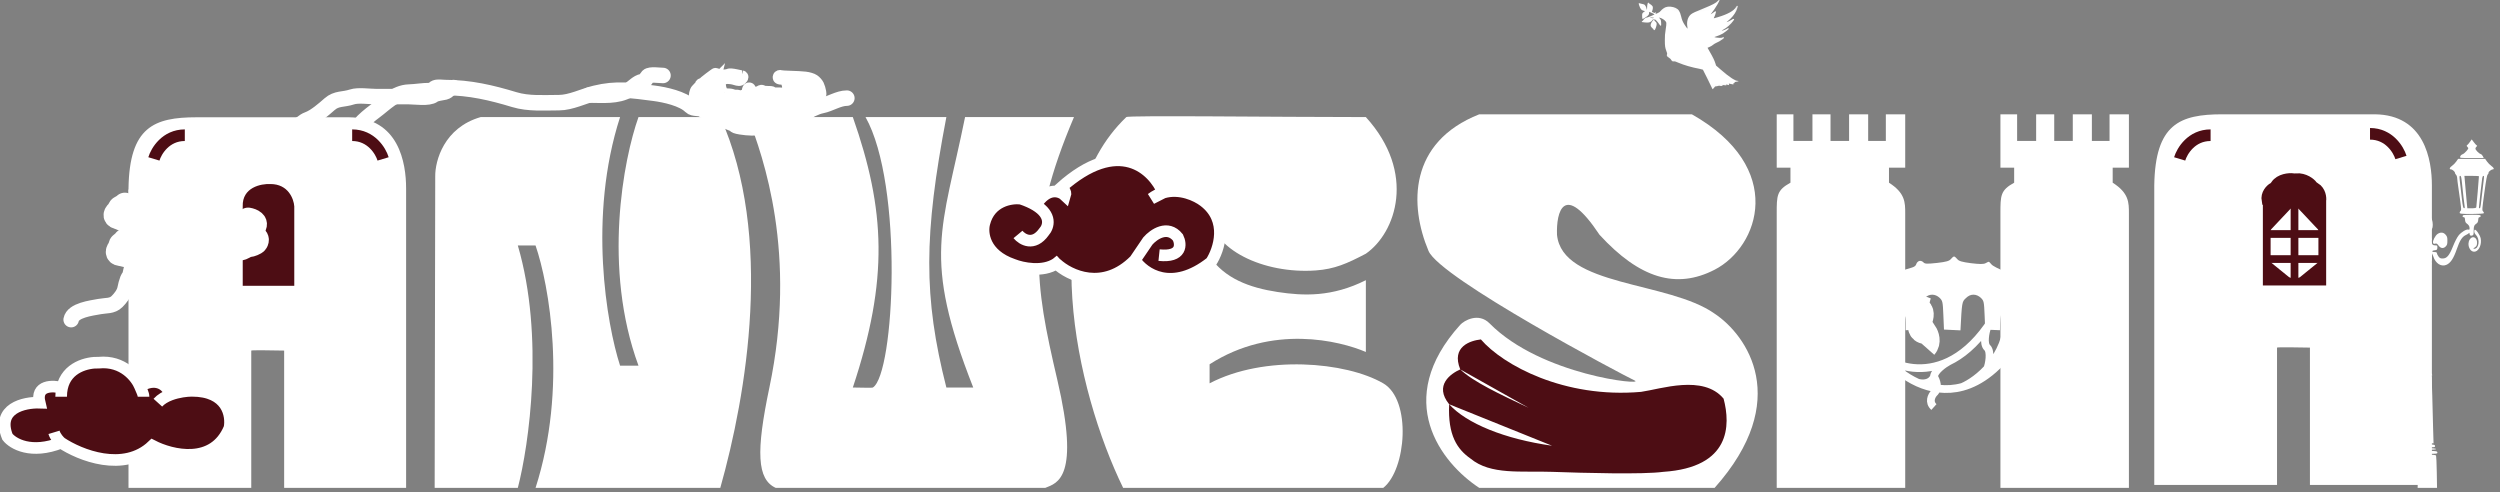 <svg width="315" height="62" viewBox="0 0 315 62" fill="none" xmlns="http://www.w3.org/2000/svg">
<rect x="0" y="0" width="315" height="62" fill="#808080" stroke="none"/>
<g clip-path="url(#clip0_48_8780)">
<path d="M20.218 29.859C20.232 29.568 19.343 29.974 19.239 30.027C18.862 30.219 18.289 30.594 18.05 30.922C17.658 31.459 16.987 32.006 16.865 32.65C16.741 33.305 16.525 33.918 16.401 34.572C16.352 34.83 16.178 34.936 16.093 35.163C15.941 35.569 15.835 35.965 15.755 36.389C15.647 36.96 15.172 37.572 14.745 37.995C14.125 38.608 13.37 38.472 12.546 38.625C11.481 38.823 9.19 39.09 8.966 40.274" stroke="white" stroke-width="1.952" stroke-linecap="round"/>
<path d="M32.004 16.169C33.147 16.169 34.279 16.359 35.469 16.359C36.142 16.359 36.605 16.357 37.213 16.063C37.739 15.809 38.26 15.247 38.765 15.07C39.694 14.743 40.829 13.742 41.532 13.125C42.41 12.353 43.258 12.58 44.346 12.216C45.136 11.952 46.575 12.174 47.426 12.174C48.797 12.174 50.169 12.174 51.54 12.174C52.277 12.174 54.034 12.44 54.619 11.983C54.921 11.748 55.646 11.701 56.039 11.603C56.556 11.473 56.588 11.032 57.121 11.032" stroke="white" stroke-width="1.952" stroke-linecap="round"/>
<path d="M74.227 11.983C75.94 11.983 77.776 12.194 79.255 11.328C79.767 11.027 80.319 10.367 80.939 10.271C81.351 10.207 81.418 9.828 81.624 9.616C81.912 9.32 83.104 9.51 83.537 9.51" stroke="white" stroke-width="1.952" stroke-linecap="round"/>
<path d="M31.355 21.686C33.126 21.686 34.571 21.77 36.166 21.221C37.923 20.617 39.837 19.866 41.399 18.928C41.769 18.705 41.973 18.41 42.349 18.177C42.624 18.007 43.295 17.597 43.48 17.374C44.005 16.739 44.79 16.393 45.308 15.746C45.785 15.15 46.638 14.46 47.269 13.991C48.548 13.041 49.794 11.657 51.539 11.603C52.42 11.575 53.264 11.412 54.174 11.412C54.754 11.412 54.501 11.198 54.871 11.053C55.173 10.935 55.762 11.032 56.086 11.032C59.195 11.032 61.952 11.689 64.808 12.554C66.61 13.1 68.556 12.934 70.437 12.934C71.906 12.934 73.556 12.096 74.972 11.751C77.693 11.087 79.628 11.39 82.406 11.751C83.778 11.928 86.065 12.427 87.013 13.399C87.374 13.769 88.185 13.543 88.565 13.843C89.017 14.2 89.898 14.216 90.454 14.277C91.633 14.406 92.952 14.647 94.147 14.647C96.434 14.647 98.898 14.9 101.064 14.266C101.917 14.016 102.682 13.477 103.565 13.304C104.556 13.111 105.659 12.364 106.705 12.364" stroke="white" stroke-width="1.952" stroke-linecap="round"/>
<path d="M31.659 48.148L31.659 61.473L16.191 61.473L16.191 23.739C16.308 16.003 19.389 14.777 24.786 14.777L43.974 14.777C50.27 14.841 51.17 20.55 51.17 23.739L51.17 61.473L35.803 61.473L35.803 48.148L35.803 44.173C34.422 44.144 31.659 44.102 31.659 44.173L31.659 48.148Z" fill="white"/>
<path d="M286.905 47.773L286.905 61.099L271.438 61.099L271.438 23.364C271.554 15.629 274.637 14.402 280.033 14.402L299.222 14.402C305.518 14.467 306.418 20.175 306.418 23.364L306.418 61.099L291.051 61.099L291.051 47.773L291.051 43.798C289.67 43.769 286.905 43.728 286.905 43.798L286.905 47.773Z" fill="white"/>
<path d="M96.944 48.827C100.492 31.952 96.19 19.816 94.245 14.753L107.457 14.753C111.563 26.465 111.987 35.193 107.457 48.827C108.355 48.827 109.872 48.895 109.982 48.827C112.715 47.121 113.867 23.302 109.056 14.753L119.242 14.753C116.403 29.579 116.332 37.41 119.242 48.827L122.628 48.827C116.132 32.317 118.725 28.941 121.599 14.753L135.321 14.753C129.297 28.95 130.324 35.478 133.222 47.861C136.12 60.243 133.222 60.858 131.701 61.473L109.982 61.473L97.743 61.473C95.376 60.398 95.244 56.906 96.944 48.827Z" fill="white"/>
<path d="M141.916 14.753C142.167 14.512 160.621 14.753 172.098 14.753C178.494 21.779 175.895 29.331 172.098 31.966C169.733 33.208 168.162 33.903 165.801 34.074C159.203 34.551 152.623 31.407 152.409 26.887L152.409 32.317C154.335 35.088 157.396 36.248 161.004 36.796C164.217 37.283 167.82 37.45 172.098 35.303L172.098 44.348C168.833 42.953 160.325 40.818 152.409 45.9L152.409 48.3C159.316 44.678 169.599 45.578 174.287 48.3C177.889 50.392 177.195 59.19 174.287 61.473L141.516 61.473C135.486 49.114 130.343 25.825 141.916 14.753Z" fill="white"/>
<path d="M196.182 29.582C196.825 36.137 210.223 35.412 216.04 39.519C220.137 42.241 225.872 50.443 216.04 61.473L211.732 61.473L186.387 61.473C181.577 58.324 175.416 50.399 183.991 40.924C184.468 40.397 186.29 39.332 187.689 40.748C194.185 47.324 207.361 48.602 205.978 47.949C204.461 47.233 181.446 35.065 179.993 31.615C177.569 25.858 177.487 17.915 186.387 14.402L213.174 14.402C225.1 21.147 221.666 31.088 216.04 33.986C211.215 36.472 206.595 35.09 201.54 29.582C197.001 22.755 196.077 26.737 196.182 29.582Z" fill="white"/>
<path d="M295.025 35.479L283.032 35.479L283.032 34.874L284.184 34.874L284.184 25.236L283.082 25.236L283.082 24.787L284.184 24.787C284.383 21.309 287.54 20.514 289.091 20.551C292.736 20.497 293.816 23.353 293.898 24.787L294.925 24.787L294.925 25.236L293.898 25.236L293.898 34.874L295.025 34.874L295.025 35.479Z" fill="white"/>
<path d="M289.111 35.479L285.611 35.479L285.611 32.64L285.611 29.486L285.611 25.768L289.111 25.768L292.611 25.768L292.611 29.486L292.611 32.64L292.611 35.479L289.111 35.479Z" fill="white"/>
<path d="M287.465 25.317L285.459 25.317C285.277 24.362 285.968 23.703 286.336 23.492L287.691 24.641C287.369 24.822 287.407 25.167 287.465 25.317Z" fill="white"/>
<path d="M123.601 28.053C124.315 25.209 126.973 24.794 128.213 24.942C128.984 25.2 129.595 25.479 130.072 25.769C131.56 23.383 133.171 23.97 133.791 24.561C133.97 24.002 133.469 23.693 133.196 23.608C140.575 17.005 144.899 21.239 146.139 24.182C148.228 23.553 150.331 24.543 151.271 25.259C154.425 27.647 153.18 31.376 152.163 32.943C147.224 36.854 143.709 34.403 142.568 32.689C138.581 36.702 134.312 34.645 132.675 33.115C130.964 34.25 128.41 33.719 127.246 33.26C123.556 31.99 123.279 29.26 123.601 28.053Z" fill="#4D0D14"/>
<path d="M290.355 25.318L287.794 25.318C287.794 24.471 288.632 24.259 289.05 24.259C290.053 24.295 290.337 24.98 290.355 25.318Z" fill="white"/>
<path d="M288.95 24.01C288.409 23.992 288.071 24.243 287.971 24.371L286.616 23.199C287.219 22.352 288.423 22.261 288.95 22.32L288.95 24.01Z" fill="white"/>
<path d="M290.254 24.439C290.114 24.096 289.561 24.011 289.301 24.011L289.301 22.321C290.446 22.254 291.25 22.924 291.509 23.267L290.254 24.439Z" fill="white"/>
<path d="M290.83 25.317C290.91 25.065 290.662 24.762 290.528 24.641L291.81 23.492C292.591 23.997 292.671 24.919 292.611 25.317L290.83 25.317Z" fill="white"/>
<path d="M289.108 35.479L285.609 35.479L285.609 32.64M289.108 35.479L292.608 35.479L292.608 32.64M289.108 35.479L289.108 25.768ZM289.108 25.768L292.608 25.768L292.608 29.485M289.108 25.768L285.609 25.768L285.609 29.485M285.609 29.485L292.608 29.485ZM285.609 29.485L285.609 32.64ZM292.608 29.485L292.608 32.64ZM285.609 32.64L292.608 32.64ZM285.459 25.317L287.465 25.317C287.407 25.167 287.369 24.822 287.691 24.641L286.336 23.492C285.968 23.703 285.277 24.362 285.459 25.317ZM287.791 25.317L290.352 25.317C290.334 24.979 290.05 24.294 289.047 24.258C288.629 24.258 287.791 24.47 287.791 25.317ZM287.967 24.371C288.067 24.243 288.405 23.992 288.947 24.01L288.947 22.32C288.419 22.261 287.216 22.352 286.612 23.199L287.967 24.371ZM289.296 24.01C289.556 24.01 290.11 24.096 290.25 24.438L291.505 23.267C291.245 22.924 290.442 22.254 289.296 22.32L289.296 24.01ZM290.526 24.641C290.66 24.761 290.907 25.065 290.827 25.317L292.608 25.317C292.668 24.919 292.588 23.997 291.807 23.492L290.526 24.641Z" fill="#4D0D14"/>
<path d="M289.108 35.479L285.609 35.479L285.609 32.64M289.108 35.479L292.608 35.479L292.608 32.64M289.108 35.479L289.108 25.768M285.609 32.64L285.609 29.485M285.609 32.64L292.608 32.64M292.608 32.64L292.608 29.485M289.108 25.768L292.608 25.768L292.608 29.485M289.108 25.768L285.609 25.768L285.609 29.485M292.608 29.485L285.609 29.485M285.459 25.317L287.465 25.317C287.407 25.167 287.369 24.822 287.691 24.641L286.336 23.492C285.968 23.703 285.277 24.362 285.459 25.317ZM287.791 25.317L290.352 25.317C290.334 24.979 290.05 24.294 289.047 24.258C288.629 24.258 287.791 24.47 287.791 25.317ZM287.967 24.371C288.067 24.243 288.405 23.992 288.947 24.01L288.947 22.32C288.419 22.261 287.216 22.352 286.612 23.199L287.967 24.371ZM289.296 24.01C289.556 24.01 290.11 24.096 290.25 24.438L291.505 23.267C291.245 22.924 290.442 22.254 289.296 22.32L289.296 24.01ZM290.526 24.641C290.66 24.761 290.907 25.065 290.827 25.317L292.608 25.317C292.668 24.919 292.588 23.997 291.807 23.492L290.526 24.641Z" stroke="#4D0D14" stroke-width="0.976"/>
<mask id="mask0_48_8780" style="mask-type:alpha" maskUnits="userSpaceOnUse" x="205" y="-1" width="16" height="14">
<path fill-rule="evenodd" clip-rule="evenodd" d="M216.445 0.115C216.233 0.362 215.752 0.62 214.782 1.008C213.653 1.46 213.237 1.653 213.051 1.813C212.654 2.156 212.492 2.739 212.612 3.406C212.632 3.512 212.642 3.604 212.634 3.61C212.61 3.63 212.338 3.26 212.196 3.016C211.996 2.675 211.928 2.5 211.818 2.047C211.664 1.422 211.498 1.171 211.127 0.999C210.743 0.823 210.201 0.782 209.881 0.904C209.665 0.987 209.416 1.171 209.252 1.368C209.124 1.521 209.07 1.561 208.854 1.655L208.604 1.765L208.624 1.653C208.64 1.564 208.636 1.541 208.598 1.541C208.57 1.541 208.55 1.559 208.55 1.581C208.55 1.653 208.49 1.653 208.32 1.58C208.228 1.54 208.148 1.504 208.142 1.5C208.136 1.495 208.162 1.409 208.198 1.308C208.274 1.095 208.282 0.885 208.218 0.78C208.168 0.698 208.016 0.569 207.858 0.476C207.802 0.443 207.757 0.398 207.757 0.376C207.757 0.311 207.633 0.33 207.615 0.399C207.547 0.654 207.535 0.737 207.535 0.975C207.535 1.262 207.493 1.31 207.457 1.064C207.431 0.887 207.297 0.647 207.185 0.578C207.141 0.551 207.001 0.51 206.875 0.487C206.747 0.464 206.615 0.43 206.581 0.412C206.461 0.348 206.449 0.42 206.535 0.676C206.681 1.111 206.803 1.273 207.035 1.336C207.127 1.361 207.221 1.387 207.245 1.393C207.273 1.401 207.241 1.435 207.157 1.488C206.925 1.632 206.897 1.699 206.909 2.061C206.919 2.311 206.931 2.378 206.967 2.384C207.021 2.393 207.413 2.162 207.565 2.03C207.737 1.883 207.789 1.789 207.789 1.628C207.789 1.548 207.799 1.486 207.812 1.491C208.096 1.604 208.488 1.797 208.466 1.815C208.392 1.878 207.629 2.198 207.553 2.198C207.383 2.198 207.199 2.326 207.031 2.562C206.991 2.618 206.937 2.663 206.913 2.663C206.867 2.663 206.849 2.76 206.893 2.783C206.905 2.79 207.061 2.81 207.235 2.828C207.685 2.873 207.882 2.839 208.064 2.686C208.138 2.623 208.22 2.531 208.248 2.481C208.276 2.431 208.314 2.39 208.332 2.39C208.392 2.39 208.334 2.545 208.246 2.62C208.15 2.704 208.024 2.934 207.992 3.081C207.954 3.259 207.998 3.362 208.186 3.536C208.28 3.625 208.358 3.716 208.358 3.739C208.358 3.804 208.462 3.823 208.51 3.767C208.594 3.668 208.74 3.212 208.74 3.05C208.74 2.882 208.712 2.834 208.51 2.647C208.438 2.58 208.424 2.546 208.44 2.49C208.452 2.45 208.472 2.417 208.484 2.417C208.498 2.417 208.578 2.478 208.664 2.553C208.792 2.665 208.942 2.858 209.178 3.209C209.194 3.233 209.226 3.241 209.262 3.229C209.314 3.212 209.318 3.18 209.304 2.889C209.29 2.546 209.256 2.451 209.094 2.297L209.01 2.218L209.122 2.233C209.286 2.255 209.601 2.425 209.763 2.58C210.001 2.808 210.005 2.851 209.879 3.686C209.781 4.333 209.771 4.466 209.771 5.072C209.771 5.811 209.801 6.019 209.979 6.48C210.067 6.705 210.071 6.735 210.037 6.854C209.983 7.032 210.029 7.107 210.289 7.275C210.449 7.38 210.519 7.446 210.577 7.553C210.663 7.715 210.741 7.756 210.921 7.735C211.033 7.723 211.107 7.745 211.504 7.914C212.198 8.209 213.143 8.482 214.135 8.673C214.353 8.715 214.546 8.762 214.566 8.779C214.586 8.795 214.812 9.245 215.068 9.78C215.706 11.109 215.756 11.214 215.782 11.239C215.794 11.251 215.85 11.202 215.906 11.13C216.076 10.904 216.116 10.875 216.241 10.875C216.303 10.875 216.399 10.855 216.453 10.831C216.547 10.789 216.629 10.79 216.835 10.835C216.903 10.849 216.945 10.837 217.025 10.779C217.129 10.703 217.143 10.702 217.425 10.754C217.527 10.772 217.529 10.77 217.509 10.701C217.489 10.629 217.489 10.629 217.595 10.666C217.653 10.687 217.741 10.711 217.789 10.721C217.877 10.739 217.877 10.738 217.857 10.631L217.837 10.522L218.038 10.574C218.33 10.649 218.426 10.653 218.44 10.592C218.446 10.565 218.426 10.524 218.394 10.502C218.338 10.463 218.338 10.462 218.402 10.477C218.51 10.502 218.582 10.465 218.564 10.392C218.552 10.332 218.56 10.327 218.688 10.327C218.842 10.327 219.09 10.253 219.064 10.215C219.054 10.201 219.02 10.19 218.99 10.19C218.622 10.19 217.942 9.748 216.821 8.775L216.226 8.26L216.146 8.005C216.026 7.615 215.812 7.168 215.458 6.571C215.282 6.273 215.144 6.025 215.15 6.021C215.158 6.017 215.27 5.969 215.402 5.914C215.552 5.851 215.718 5.752 215.846 5.647C215.97 5.546 216.132 5.447 216.251 5.4C216.507 5.299 216.823 5.114 217.067 4.924C217.253 4.778 217.255 4.775 217.199 4.721C217.141 4.666 217.139 4.666 217.041 4.718C216.963 4.759 216.881 4.771 216.677 4.771C216.409 4.771 215.98 4.698 216.026 4.661C216.04 4.65 216.13 4.619 216.226 4.593C216.461 4.529 216.841 4.365 217.087 4.221C217.289 4.103 217.845 3.661 217.845 3.619C217.845 3.606 217.815 3.582 217.777 3.565C217.721 3.539 217.697 3.546 217.627 3.602C217.497 3.706 216.983 3.9 216.937 3.861C216.929 3.854 217.005 3.805 217.107 3.751C217.585 3.497 218.092 3.052 218.394 2.622C218.458 2.531 218.51 2.449 218.51 2.438C218.51 2.428 218.48 2.405 218.444 2.389C218.39 2.363 218.362 2.373 218.262 2.45C218.148 2.539 217.567 2.816 217.541 2.794C217.535 2.788 217.627 2.707 217.747 2.614C218.152 2.301 218.546 1.825 218.76 1.39C218.844 1.219 218.998 0.774 218.978 0.76C218.974 0.757 218.94 0.746 218.902 0.736C218.842 0.721 218.822 0.738 218.756 0.863C218.492 1.353 217.705 1.795 216.421 2.173C216.17 2.247 215.952 2.308 215.938 2.308C215.924 2.308 215.954 2.231 216.002 2.137C216.082 1.984 216.148 1.787 216.21 1.523C216.228 1.447 216.222 1.435 216.158 1.427C216.104 1.421 216.04 1.456 215.922 1.555C215.834 1.63 215.712 1.716 215.652 1.745L215.544 1.799L215.6 1.732C215.844 1.434 216.15 0.985 216.387 0.575C216.543 0.307 216.671 0.072 216.671 0.051C216.671 0.031 216.643 0.009 216.611 0.002C216.569 -0.008 216.523 0.024 216.445 0.115ZM208.326 2.224L208.406 2.245L208.322 2.279C208.25 2.309 208.21 2.306 208.052 2.258L207.866 2.202L208.058 2.203C208.162 2.203 208.284 2.213 208.326 2.224Z" fill="black" stroke="black" stroke-width="1.952"/>
</mask>
<g mask="url(#mask0_48_8780)">
<path fill-rule="evenodd" clip-rule="evenodd" d="M216.445 0.115C216.233 0.362 215.752 0.62 214.782 1.008C213.653 1.46 213.237 1.653 213.051 1.813C212.654 2.156 212.492 2.739 212.612 3.406C212.632 3.512 212.642 3.604 212.634 3.61C212.61 3.63 212.338 3.26 212.196 3.016C211.996 2.675 211.928 2.5 211.818 2.047C211.664 1.422 211.498 1.171 211.127 0.999C210.743 0.823 210.201 0.782 209.881 0.904C209.665 0.987 209.416 1.171 209.252 1.368C209.124 1.521 209.07 1.561 208.854 1.655L208.604 1.765L208.624 1.653C208.64 1.564 208.636 1.541 208.598 1.541C208.57 1.541 208.55 1.559 208.55 1.581C208.55 1.653 208.49 1.653 208.32 1.58C208.228 1.54 208.148 1.504 208.142 1.5C208.136 1.495 208.162 1.409 208.198 1.308C208.274 1.095 208.282 0.885 208.218 0.78C208.168 0.698 208.016 0.569 207.858 0.476C207.802 0.443 207.757 0.398 207.757 0.376C207.757 0.311 207.633 0.33 207.615 0.399C207.547 0.654 207.535 0.737 207.535 0.975C207.535 1.262 207.493 1.31 207.457 1.064C207.431 0.887 207.297 0.647 207.185 0.578C207.141 0.551 207.001 0.51 206.875 0.487C206.747 0.464 206.615 0.43 206.581 0.412C206.461 0.348 206.449 0.42 206.535 0.676C206.681 1.111 206.803 1.273 207.035 1.336C207.127 1.361 207.221 1.387 207.245 1.393C207.273 1.401 207.241 1.435 207.157 1.488C206.925 1.632 206.897 1.699 206.909 2.061C206.919 2.311 206.931 2.378 206.967 2.384C207.021 2.393 207.413 2.162 207.565 2.03C207.737 1.883 207.789 1.789 207.789 1.628C207.789 1.548 207.799 1.486 207.812 1.491C208.096 1.604 208.488 1.797 208.466 1.815C208.392 1.878 207.629 2.198 207.553 2.198C207.383 2.198 207.199 2.326 207.031 2.562C206.991 2.618 206.937 2.663 206.913 2.663C206.867 2.663 206.849 2.76 206.893 2.783C206.905 2.79 207.061 2.81 207.235 2.828C207.685 2.873 207.882 2.839 208.064 2.686C208.138 2.623 208.22 2.531 208.248 2.481C208.276 2.431 208.314 2.39 208.332 2.39C208.392 2.39 208.334 2.545 208.246 2.62C208.15 2.704 208.024 2.934 207.992 3.081C207.954 3.259 207.998 3.362 208.186 3.536C208.28 3.625 208.358 3.716 208.358 3.739C208.358 3.804 208.462 3.823 208.51 3.767C208.594 3.668 208.74 3.212 208.74 3.05C208.74 2.882 208.712 2.834 208.51 2.647C208.438 2.58 208.424 2.546 208.44 2.49C208.452 2.45 208.472 2.417 208.484 2.417C208.498 2.417 208.578 2.478 208.664 2.553C208.792 2.665 208.942 2.858 209.178 3.209C209.194 3.233 209.226 3.241 209.262 3.229C209.314 3.212 209.318 3.18 209.304 2.889C209.29 2.546 209.256 2.451 209.094 2.297L209.01 2.218L209.122 2.233C209.286 2.255 209.601 2.425 209.763 2.58C210.001 2.808 210.005 2.851 209.879 3.686C209.781 4.333 209.771 4.466 209.771 5.072C209.771 5.811 209.801 6.019 209.979 6.48C210.067 6.705 210.071 6.735 210.037 6.854C209.983 7.032 210.029 7.107 210.289 7.275C210.449 7.38 210.519 7.446 210.577 7.553C210.663 7.715 210.741 7.756 210.921 7.735C211.033 7.723 211.107 7.745 211.504 7.914C212.198 8.209 213.143 8.482 214.135 8.673C214.353 8.715 214.546 8.762 214.566 8.779C214.586 8.795 214.812 9.245 215.068 9.78C215.706 11.109 215.756 11.214 215.782 11.239C215.794 11.251 215.85 11.202 215.906 11.13C216.076 10.904 216.116 10.875 216.241 10.875C216.303 10.875 216.399 10.855 216.453 10.831C216.547 10.789 216.629 10.79 216.835 10.835C216.903 10.849 216.945 10.837 217.025 10.779C217.129 10.703 217.143 10.702 217.425 10.754C217.527 10.772 217.529 10.77 217.509 10.701C217.489 10.629 217.489 10.629 217.595 10.666C217.653 10.687 217.741 10.711 217.789 10.721C217.877 10.739 217.877 10.738 217.857 10.631L217.837 10.522L218.038 10.574C218.33 10.649 218.426 10.653 218.44 10.592C218.446 10.565 218.426 10.524 218.394 10.502C218.338 10.463 218.338 10.462 218.402 10.477C218.51 10.502 218.582 10.465 218.564 10.392C218.552 10.332 218.56 10.327 218.688 10.327C218.842 10.327 219.09 10.253 219.064 10.215C219.054 10.201 219.02 10.19 218.99 10.19C218.622 10.19 217.942 9.748 216.821 8.775L216.226 8.26L216.146 8.005C216.026 7.615 215.812 7.168 215.458 6.571C215.282 6.273 215.144 6.025 215.15 6.021C215.158 6.017 215.27 5.969 215.402 5.914C215.552 5.851 215.718 5.752 215.846 5.647C215.97 5.546 216.132 5.447 216.251 5.4C216.507 5.299 216.823 5.114 217.067 4.924C217.253 4.778 217.255 4.775 217.199 4.721C217.141 4.666 217.139 4.666 217.041 4.718C216.963 4.759 216.881 4.771 216.677 4.771C216.409 4.771 215.98 4.698 216.026 4.661C216.04 4.65 216.13 4.619 216.226 4.593C216.461 4.529 216.841 4.365 217.087 4.221C217.289 4.103 217.845 3.661 217.845 3.619C217.845 3.606 217.815 3.582 217.777 3.565C217.721 3.539 217.697 3.546 217.627 3.602C217.497 3.706 216.983 3.9 216.937 3.861C216.929 3.854 217.005 3.805 217.107 3.751C217.585 3.497 218.092 3.052 218.394 2.622C218.458 2.531 218.51 2.449 218.51 2.438C218.51 2.428 218.48 2.405 218.444 2.389C218.39 2.363 218.362 2.373 218.262 2.45C218.148 2.539 217.567 2.816 217.541 2.794C217.535 2.788 217.627 2.707 217.747 2.614C218.152 2.301 218.546 1.825 218.76 1.39C218.844 1.219 218.998 0.774 218.978 0.76C218.974 0.757 218.94 0.746 218.902 0.736C218.842 0.721 218.822 0.738 218.756 0.863C218.492 1.353 217.705 1.795 216.421 2.173C216.17 2.247 215.952 2.308 215.938 2.308C215.924 2.308 215.954 2.231 216.002 2.137C216.082 1.984 216.148 1.787 216.21 1.523C216.228 1.447 216.222 1.435 216.158 1.427C216.104 1.421 216.04 1.456 215.922 1.555C215.834 1.63 215.712 1.716 215.652 1.745L215.544 1.799L215.6 1.732C215.844 1.434 216.15 0.985 216.387 0.575C216.543 0.307 216.671 0.072 216.671 0.051C216.671 0.031 216.643 0.009 216.611 0.002C216.569 -0.008 216.523 0.024 216.445 0.115ZM208.326 2.224L208.406 2.245L208.322 2.279C208.25 2.309 208.21 2.306 208.052 2.258L207.866 2.202L208.058 2.203C208.162 2.203 208.284 2.213 208.326 2.224Z" fill="white"/>
</g>
<path d="M65.246 30.93C68.613 42.423 66.649 56.08 65.246 61.473L54.767 61.473L54.839 22.218C54.815 20.286 55.926 16.088 60.564 14.753L78.13 14.753C74.076 27.281 76.441 40.852 78.13 46.072L80.449 46.072C75.914 33.752 78.56 20.059 80.449 14.753L90.757 14.753C97.492 29.69 94.083 49.672 90.757 61.473L67.479 61.473C71.534 48.842 69.169 35.848 67.479 30.93L65.246 30.93Z" fill="white"/>
<path d="M254.249 33.195C253.102 36.636 251.783 39.246 250.392 41.197M250.392 41.197C250.172 41.864 249.866 43.319 250.392 43.806C250.917 44.293 250.61 45.974 250.392 46.438M250.392 41.197C248.813 43.408 247.142 44.774 245.519 45.547M254.249 42.936C251.937 46.416 249.53 48.132 247.264 48.747M245.519 45.547C242.376 47.041 239.414 46.315 237.659 45.198C238.575 46.282 239.96 47.46 241.637 48.218M245.519 45.547C244.935 45.865 243.752 46.694 243.674 47.459M243.674 47.459C243.546 47.849 242.956 48.547 241.637 48.218M243.674 47.459C243.965 47.894 244.373 48.92 243.674 49.546C243.384 49.865 242.976 50.66 243.674 51.286M241.637 48.218C243.286 48.963 245.219 49.303 247.264 48.747M247.264 48.747C249.14 47.941 252.91 45.058 252.988 39.979" stroke="white" stroke-width="0.976"/>
<path d="M206.767 49.376C197.092 50.221 189.377 45.996 186.591 42.767C185.288 42.914 182.822 43.656 183.992 46.544C182.805 47.072 180.662 48.54 182.593 50.935C182.413 54.869 183.612 56.607 185.291 57.784C187.819 59.876 191.669 59.315 195.558 59.453C199.656 59.599 207.021 59.799 209.577 59.453C218.072 58.889 218.058 53.578 217.173 50.232C214.616 47.151 209.257 49.024 206.767 49.376Z" fill="white"/>
<path d="M183.992 46.544C182.822 43.656 185.288 42.914 186.591 42.767C189.377 45.996 197.092 50.221 206.767 49.376C209.257 49.024 214.616 47.151 217.173 50.232C218.058 53.578 218.072 58.889 209.577 59.453C207.021 59.799 199.656 59.599 195.558 59.453C191.669 59.315 187.819 59.876 185.291 57.784C183.612 56.607 182.413 54.869 182.593 50.935M183.992 46.544C182.805 47.072 180.662 48.54 182.593 50.935ZM183.992 46.544C185.608 48.097 188.99 49.681 192.587 51.374ZM182.593 50.935C184.761 53.352 189.625 55.335 195.558 56.16Z" fill="#4D0D14"/>
<path d="M128.265 29.541C128.81 30.197 130.229 31.052 131.538 29.223C132.142 28.553 132.559 27.112 130.496 25.86M133.1 33.205C131.388 34.34 128.834 33.809 127.67 33.35C123.981 32.081 123.703 29.35 124.025 28.144C124.739 25.299 127.397 24.884 128.637 25.032C129.409 25.29 130.019 25.57 130.496 25.86M133.1 33.205C134.736 34.735 139.006 36.792 142.993 32.779M142.993 32.779L144.629 30.366C145.348 29.541 147.113 28.296 148.422 29.922C148.844 30.789 148.958 32.449 146.042 32.144M142.993 32.779C144.133 34.493 147.649 36.944 152.588 33.033C153.604 31.467 154.849 27.737 151.695 25.35C150.756 24.633 148.652 23.644 146.563 24.272M146.563 24.272C145.323 21.329 140.999 17.095 133.62 23.699C133.893 23.783 134.394 24.092 134.215 24.651C133.596 24.06 131.984 23.474 130.496 25.86M133.1 33.205C133.284 33.083 133.458 32.942 133.62 32.779L133.1 33.205ZM146.563 24.272C146.061 24.423 145.559 24.668 145.075 25.032L146.563 24.272Z" stroke="white" stroke-width="1.464"/>
<path d="M98.042 53.481C97.442 55.326 96.807 58.612 99.341 60.068" stroke="white" stroke-width="1.464"/>
<path d="M132.521 53.63C133.021 55.65 133.707 59.69 130.123 60.321" stroke="white" stroke-width="1.464"/>
<path d="M168.5 48.125C170.771 47.881 174.953 49.483 174.797 52.691" stroke="white" stroke-width="1.464"/>
<path d="M141.118 55.806C142.317 58.001 141.418 59.406 147.114 59.406" stroke="white" stroke-width="1.464"/>
<path d="M241.923 37.06C241.723 37.557 241.443 38.641 241.923 38.992C242.403 39.343 242.123 40.192 241.923 40.573C241.789 40.982 241.743 41.82 242.623 41.89C242.855 42.241 243.182 43.102 242.623 43.734" stroke="white" stroke-width="2.928"/>
<path d="M57.066 21.603C57.099 20.081 57.965 16.984 61.163 16.773" stroke="white" stroke-width="1.464"/>
<path d="M37.079 36.01L30.583 36.01L30.583 29.683L30.583 25.999C30.503 23.61 32.882 23.13 34.081 23.189C36.32 23.189 37.013 25.062 37.079 25.999L37.079 36.01Z" fill="#4D0D14"/>
<path d="M0.936 55.035C-0.508 51.448 3.042 50.676 4.997 50.738C4.456 48.496 6.654 48.558 7.821 48.87C8.405 46.238 11.044 45.639 12.443 45.694C15.512 45.395 17.181 47.562 17.633 48.683C19.618 47.487 20.866 48.496 21.242 49.243L21.468 49.738C22.469 49.36 23.566 49.243 24.176 49.243C28.688 49.243 29.215 52.357 28.914 53.914C26.928 58.697 21.619 57.402 19.212 56.156C15.602 59.594 10.037 57.34 7.705 55.782C3.915 57.277 1.613 55.907 0.936 55.035Z" fill="#4D0D14"/>
<path d="M7.705 55.782C3.915 57.277 1.613 55.907 0.936 55.035C-0.508 51.448 3.042 50.676 4.997 50.738C4.456 48.496 6.654 48.558 7.821 48.87M7.705 55.782C7.479 55.596 6.983 55.073 6.803 54.475M7.705 55.782C10.037 57.34 15.602 59.594 19.212 56.156C21.619 57.402 26.928 58.697 28.914 53.914C29.215 52.357 28.688 49.243 24.176 49.243C23.566 49.243 22.469 49.36 21.468 49.738M19.889 50.738C20.296 50.288 20.865 49.966 21.468 49.738M17.633 48.683C19.618 47.487 20.866 48.496 21.242 49.243L21.468 49.738M17.633 48.683C17.181 47.562 15.512 45.395 12.443 45.694C11.044 45.639 8.405 46.238 7.821 48.87M17.633 48.683C17.858 49.243 18.084 49.617 18.084 49.991M7.705 49.991C7.705 49.581 7.746 49.209 7.821 48.87" stroke="white" stroke-width="1.464"/>
<path d="M223.866 21.123L223.866 14.402L225.971 14.402L225.971 17.758L228.368 17.758L228.368 14.402L230.646 14.402L230.646 17.758L232.985 17.758L232.985 14.402L235.389 14.402L235.389 17.758L237.616 17.758L237.616 14.402L240.057 14.402L240.057 21.123L238.012 21.123L238.012 23.02C240.057 24.326 240.057 25.503 240.057 26.9L240.057 61.473L223.866 61.473L223.866 26.9C223.866 24.624 223.866 23.975 225.597 23.02L225.597 21.123L223.866 21.123Z" fill="white"/>
<path d="M252.053 21.123L252.053 14.402L254.157 14.402L254.157 17.758L256.554 17.758L256.554 14.402L258.833 14.402L258.833 17.758L261.171 17.758L261.171 14.402L263.576 14.402L263.576 17.758L265.803 17.758L265.803 14.402L268.243 14.402L268.243 21.123L266.198 21.123L266.198 23.02C268.243 24.326 268.243 25.503 268.243 26.9L268.243 61.473L252.053 61.473L252.053 26.9C252.053 24.624 252.053 23.975 253.784 23.02L253.784 21.123L252.053 21.123Z" fill="white"/>
<path fill-rule="evenodd" clip-rule="evenodd" d="M311.235 17.844C311.135 17.999 310.985 18.178 310.907 18.243C310.764 18.36 310.764 18.363 310.909 18.525C311.053 18.685 311.051 18.695 310.768 19.036C310.608 19.227 310.386 19.409 310.274 19.44C310.164 19.471 310.036 19.59 309.992 19.704C309.912 19.91 309.926 19.912 311.431 19.912L312.952 19.912L312.842 19.683C312.78 19.556 312.652 19.43 312.556 19.402C312.333 19.336 311.903 18.891 311.903 18.724C311.903 18.653 311.961 18.544 312.033 18.482C312.143 18.385 312.145 18.36 312.051 18.307C311.989 18.273 311.829 18.092 311.693 17.904C311.559 17.717 311.441 17.564 311.435 17.564C311.427 17.564 311.337 17.69 311.235 17.844ZM309.484 20.359C309.352 20.549 309.114 20.79 308.955 20.895C308.647 21.101 308.571 21.342 308.815 21.342C308.999 21.342 309.328 21.629 309.328 21.789C309.328 21.853 309.386 21.956 309.458 22.019C309.534 22.084 309.598 22.279 309.608 22.474C309.618 22.663 309.676 23.14 309.738 23.534C309.798 23.929 309.916 24.755 309.996 25.369C310.128 26.368 310.132 26.495 310.03 26.574C309.968 26.622 309.916 26.729 309.916 26.81C309.916 26.935 310.156 26.958 311.421 26.958C312.271 26.958 312.942 26.917 312.966 26.863C312.99 26.811 312.946 26.707 312.868 26.631C312.732 26.499 312.736 26.439 313.026 24.301C313.26 22.595 313.356 22.078 313.462 21.973C313.536 21.899 313.58 21.799 313.56 21.751C313.518 21.659 313.922 21.342 314.082 21.342C314.307 21.342 314.233 21.135 313.932 20.925C313.75 20.8 313.496 20.544 313.364 20.356L313.126 20.014L311.425 20.014L309.724 20.014L309.484 20.359ZM310.206 23.052C310.32 24.18 310.496 25.711 310.546 26.022C310.576 26.207 310.558 26.252 310.458 26.226C310.356 26.199 310.304 25.964 310.2 25.069C310.13 24.451 310.024 23.544 309.968 23.052C309.87 22.223 309.872 22.159 309.988 22.159C310.09 22.159 310.132 22.329 310.206 23.052ZM312.345 22.208C312.345 22.402 312.039 26.015 312.013 26.116C311.991 26.202 311.807 26.243 311.433 26.243L310.885 26.243L310.843 25.86C310.819 25.65 310.75 24.88 310.69 24.15C310.628 23.42 310.564 22.673 310.546 22.491L310.514 22.159L311.429 22.159C311.933 22.159 312.345 22.181 312.345 22.208ZM312.976 22.44C312.954 22.594 312.886 23.157 312.828 23.691C312.578 25.981 312.538 26.243 312.443 26.243C312.389 26.243 312.345 26.206 312.345 26.159C312.345 25.959 312.658 23.13 312.758 22.44C312.78 22.283 312.846 22.159 312.908 22.159C312.99 22.159 313.008 22.232 312.976 22.44ZM305.543 25.828C305.357 26.114 305.461 26.243 305.874 26.243C306.27 26.243 306.344 26.102 306.104 25.8C305.924 25.575 305.701 25.586 305.543 25.828ZM305.405 26.413C305.379 26.45 305.397 26.549 305.447 26.634C305.499 26.718 305.539 26.883 305.539 27C305.539 27.178 305.591 27.219 305.852 27.245C306.154 27.275 306.164 27.267 306.164 26.973C306.164 26.805 306.204 26.651 306.25 26.629C306.298 26.607 306.312 26.534 306.284 26.467C306.226 26.34 305.491 26.294 305.405 26.413ZM310.334 27.128C310.242 27.256 310.284 27.367 310.428 27.367C310.534 27.367 310.576 27.449 310.594 27.696C310.608 27.91 310.672 28.064 310.774 28.134C311.049 28.324 311.167 28.508 311.167 28.748C311.167 28.93 311.135 28.97 311.021 28.929C310.784 28.842 310.134 29.228 309.786 29.664C309.592 29.908 309.306 30.464 309.075 31.043C308.613 32.203 308.303 32.566 307.775 32.571C307.503 32.574 307.396 32.52 307.242 32.305C307.134 32.157 307.048 31.973 307.048 31.897C307.048 31.802 306.952 31.758 306.754 31.758C306.36 31.758 306.374 31.573 306.772 31.534C307.052 31.506 307.086 31.473 307.108 31.221C307.122 31.044 307.096 30.937 307.034 30.931C306.98 30.926 306.838 30.915 306.716 30.906C306.564 30.895 306.472 30.818 306.422 30.656C306.354 30.44 306.31 30.425 305.832 30.452L305.319 30.481L305.297 31.528C305.269 32.899 305.289 32.941 305.892 32.898L306.37 32.864L306.42 32.396L306.472 31.928L306.602 32.332C306.876 33.179 307.565 33.633 308.205 33.385C308.753 33.172 309.14 32.598 309.558 31.383C309.94 30.273 310.238 29.817 310.724 29.6C310.867 29.537 311.025 29.439 311.075 29.383C311.141 29.311 311.167 29.328 311.167 29.441C311.167 29.662 311.289 29.746 311.503 29.672C311.665 29.615 311.683 29.557 311.683 29.062C311.683 28.5 311.739 28.366 312.077 28.134C312.179 28.064 312.243 27.91 312.257 27.696C312.275 27.449 312.317 27.367 312.423 27.367C312.5 27.367 312.566 27.298 312.566 27.213C312.566 27.084 312.395 27.06 311.475 27.06C310.873 27.06 310.36 27.091 310.334 27.128ZM305.355 27.571C305.155 27.849 305.149 28.69 305.347 28.938C305.687 29.366 306.406 29.178 306.504 28.636C306.572 28.258 306.482 27.642 306.336 27.494C306.13 27.286 305.527 27.333 305.355 27.571ZM311.805 28.967C311.695 29.12 311.769 29.408 311.971 29.608C312.506 30.137 312.359 31.336 311.757 31.346C311.589 31.349 311.595 31.332 311.829 31.17C312.043 31.023 312.091 30.928 312.109 30.629C312.153 29.92 311.533 29.615 311.185 30.174C310.764 30.855 311.241 31.875 311.897 31.693C312.381 31.559 312.708 30.759 312.57 30.049C312.483 29.59 311.923 28.802 311.805 28.967ZM305.535 29.494C305.561 29.605 305.519 29.776 305.431 29.916C305.351 30.044 305.303 30.19 305.325 30.239C305.347 30.288 305.593 30.328 305.874 30.328C306.404 30.328 306.524 30.206 306.274 29.919C306.214 29.85 306.164 29.683 306.164 29.55C306.164 29.329 306.132 29.307 305.828 29.307C305.537 29.307 305.499 29.331 305.535 29.494ZM307.132 29.48C306.838 29.68 306.494 30.352 306.562 30.593C306.596 30.718 306.664 30.746 306.824 30.701C307 30.653 307.084 30.7 307.26 30.944C307.525 31.314 307.889 31.35 308.177 31.035C308.339 30.859 308.371 30.742 308.371 30.33C308.371 29.903 308.341 29.799 308.145 29.571C307.877 29.259 307.503 29.226 307.132 29.48ZM305.353 33.283C305.395 33.393 305.459 33.508 305.495 33.539C305.533 33.57 305.545 33.688 305.523 33.8C305.489 33.982 305.521 34.004 305.824 34.004C306.132 34.004 306.164 33.982 306.164 33.761C306.164 33.628 306.214 33.461 306.274 33.391C306.482 33.152 306.384 33.085 305.83 33.085C305.305 33.085 305.281 33.095 305.353 33.283ZM305.609 34.234C305.591 34.304 305.583 37.027 305.593 40.284L305.613 46.207L305.87 46.207L306.128 46.207L306.146 40.24C306.162 35.534 306.146 34.255 306.072 34.191C305.93 34.065 305.649 34.091 305.609 34.234ZM305.529 46.587C305.557 46.739 305.519 46.891 305.413 47.047L305.255 47.279L305.87 47.279L306.484 47.279L306.324 47.043C306.236 46.913 306.164 46.706 306.164 46.583C306.164 46.386 306.124 46.36 305.824 46.36C305.511 46.36 305.489 46.377 305.529 46.587ZM305.325 47.605C305.287 47.863 305.133 53.927 305.133 55.116L305.135 55.857L305.88 55.857L306.628 55.857L306.572 53.993C306.542 52.968 306.494 51.118 306.466 49.881C306.438 48.644 306.392 47.583 306.366 47.523C306.338 47.463 306.102 47.404 305.838 47.392C305.393 47.372 305.357 47.386 305.325 47.605ZM304.965 56.024C304.937 56.063 304.913 56.156 304.913 56.231C304.913 56.338 305.123 56.367 305.874 56.367C306.752 56.367 306.836 56.351 306.812 56.189C306.792 56.032 306.678 56.006 305.902 55.981C305.415 55.966 304.993 55.985 304.965 56.024ZM304.767 56.572C304.767 56.635 305.185 56.673 305.874 56.673C306.594 56.673 306.966 56.638 306.938 56.572C306.91 56.511 306.458 56.469 305.828 56.469C305.169 56.469 304.767 56.508 304.767 56.572ZM304.669 56.841C304.641 56.88 304.619 56.973 304.619 57.048C304.619 57.156 304.877 57.184 305.874 57.184C307.032 57.184 307.13 57.17 307.108 57.005C307.086 56.846 306.958 56.824 305.902 56.799C305.253 56.783 304.697 56.803 304.669 56.841ZM304.739 57.925C304.717 58.276 304.681 59.218 304.661 60.018L304.621 61.473L305.844 61.473L307.066 61.473L307.034 59.503C307.016 58.419 306.976 57.477 306.946 57.41C306.908 57.322 306.58 57.286 305.834 57.286L304.777 57.286L304.739 57.925Z" fill="white"/>
<path d="M19.389 20.022C19.689 19.027 20.888 17.036 23.286 17.036" stroke="#4D0D14" stroke-width="1.464"/>
<path d="M274.637 20.022C274.937 19.027 276.136 17.036 278.534 17.036" stroke="#4D0D14" stroke-width="1.464"/>
<path d="M48.271 20.022C47.971 19.027 46.772 17.036 44.373 17.036" stroke="#4D0D14" stroke-width="1.464"/>
<path d="M302.52 19.847C302.22 18.852 301.021 16.861 298.622 16.861" stroke="#4D0D14" stroke-width="1.464"/>
<path d="M91.778 29.492C92.809 32.703 92.977 33.874 92.345 36.181" stroke="white" stroke-width="1.464"/>
<path d="M172.189 22.585C171.456 18.605 167.191 15.9 162.661 16.543C158.131 17.186 155.053 20.935 155.785 24.915C156.517 28.896 160.783 31.601 165.312 30.958C169.842 30.314 172.921 26.566 172.189 22.585Z" fill="white"/>
<path d="M159.749 15.955C164.278 15.312 167.289 15.961 168.021 19.942C168.754 23.922 165.675 27.67 161.145 28.314C156.615 28.957 155.988 26.968 155.256 22.987C154.524 19.007 155.219 16.599 159.749 15.955Z" fill="white"/>
<path d="M15.722 30.27C15.58 30.495 15.382 30.597 15.192 30.774C15.069 30.888 15.184 31.104 15.054 31.24C14.742 31.565 14.634 31.988 15.149 32.051C15.628 32.109 15.974 32.284 16.465 32.284C16.926 32.284 17.356 32.368 17.823 32.368C18.206 32.368 18.588 32.368 18.97 32.368C19.412 32.368 20.144 32.355 20.54 32.2C20.979 32.029 21.573 32.088 22.047 32.014C22.621 31.924 23.153 31.697 23.724 31.697C24.088 31.697 24.519 31.455 24.891 31.38C25.332 31.291 25.875 31.361 26.324 31.361C27.604 31.361 28.885 31.361 30.165 31.361C30.672 31.361 30.907 30.971 31.364 30.942C31.592 30.927 32.214 30.698 32.319 30.522C32.692 29.904 31.896 29.683 31.386 29.683" stroke="white" stroke-width="2.928" stroke-linecap="round"/>
<path d="M15.722 30.446C15.58 30.671 15.382 30.772 15.192 30.95C15.069 31.064 15.184 31.28 15.054 31.416C14.742 31.741 14.634 32.164 15.149 32.227C15.628 32.285 15.974 32.46 16.465 32.46C16.926 32.46 17.356 32.544 17.823 32.544C18.206 32.544 18.588 32.544 18.97 32.544C19.412 32.544 20.144 32.531 20.54 32.376C20.979 32.205 21.573 32.264 22.047 32.19C22.621 32.1 23.153 31.873 23.724 31.873C24.088 31.873 24.519 31.63 24.891 31.556C25.332 31.467 25.875 31.537 26.324 31.537C27.604 31.537 28.885 31.537 30.165 31.537C30.672 31.537 30.907 31.147 31.364 31.117C31.592 31.103 32.214 30.873 32.319 30.698C32.692 30.08 31.896 29.858 31.386 29.858" stroke="white" stroke-width="1.952" stroke-linecap="round"/>
<path d="M15.691 31L15.691 29.507L31.082 28.892L31.082 30.385L24.386 30.385L15.691 31Z" fill="white"/>
<path d="M15.734 25.74C15.549 25.939 15.333 26.007 15.11 26.152C14.966 26.245 15.035 26.475 14.879 26.589C14.506 26.86 14.314 27.259 14.808 27.402C15.267 27.535 15.572 27.761 16.055 27.838C16.509 27.91 16.915 28.061 17.375 28.134C17.751 28.194 18.127 28.254 18.502 28.314C18.938 28.384 19.661 28.485 20.082 28.395C20.549 28.296 21.121 28.447 21.602 28.449C22.185 28.451 22.755 28.31 23.317 28.4C23.675 28.457 24.148 28.287 24.53 28.272C24.981 28.254 25.502 28.408 25.943 28.478C27.203 28.679 28.463 28.881 29.723 29.082C30.221 29.161 30.532 28.814 30.988 28.857C31.214 28.878 31.873 28.75 32.013 28.594C32.505 28.045 31.767 27.702 31.265 27.622" stroke="white" stroke-width="2.928" stroke-linecap="round"/>
<path d="M15.734 25.916C15.549 26.115 15.333 26.183 15.11 26.328C14.966 26.421 15.035 26.651 14.879 26.765C14.506 27.036 14.314 27.435 14.808 27.578C15.267 27.71 15.572 27.937 16.055 28.014C16.509 28.086 16.915 28.236 17.375 28.31C17.751 28.37 18.127 28.43 18.502 28.49C18.938 28.559 19.661 28.662 20.082 28.571C20.549 28.472 21.121 28.623 21.602 28.625C22.185 28.627 22.755 28.486 23.317 28.576C23.675 28.633 24.148 28.463 24.53 28.448C24.981 28.43 25.502 28.584 25.943 28.654C27.203 28.855 28.463 29.057 29.723 29.258C30.221 29.337 30.532 28.991 30.988 29.033C31.214 29.054 31.873 28.926 32.013 28.77C32.505 28.221 31.767 27.878 31.265 27.798" stroke="white" stroke-width="1.952" stroke-linecap="round"/>
<path d="M90.455 9.541L90.456 9.54C90.454 9.548 90.453 9.549 90.455 9.541ZM90.493 9.319C90.492 9.304 90.49 9.287 90.486 9.27C90.481 9.248 90.467 9.199 90.425 9.151C90.373 9.092 90.287 9.046 90.18 9.046C90.121 9.046 90.076 9.062 90.066 9.065L90.065 9.065C90.048 9.071 90.035 9.078 90.027 9.081C90.012 9.089 89.998 9.097 89.989 9.102C89.969 9.114 89.947 9.128 89.925 9.143C89.879 9.174 89.819 9.216 89.749 9.267C89.61 9.367 89.424 9.505 89.224 9.655C89.019 9.804 88.825 9.958 88.677 10.086C88.604 10.151 88.539 10.211 88.489 10.262C88.468 10.283 88.448 10.305 88.43 10.327C88.351 10.325 88.268 10.344 88.195 10.392C88.097 10.457 88.053 10.548 88.041 10.63C88.04 10.632 88.039 10.633 88.038 10.635C88.026 10.654 88.007 10.682 87.98 10.716C87.926 10.785 87.85 10.867 87.766 10.946C87.615 11.085 87.499 11.22 87.419 11.407C87.342 11.586 87.304 11.796 87.274 12.074L87.274 12.075L87.274 12.077C87.256 12.27 87.247 12.474 87.248 12.651C87.25 12.814 87.26 12.986 87.295 13.097C87.312 13.153 87.329 13.21 87.347 13.254C87.357 13.277 87.371 13.309 87.393 13.34C87.413 13.368 87.46 13.428 87.552 13.462C87.662 13.503 87.764 13.481 87.83 13.451C87.886 13.425 87.923 13.391 87.942 13.373C87.953 13.361 87.964 13.349 87.975 13.337C87.995 13.354 88.017 13.374 88.042 13.396C87.989 13.426 87.939 13.469 87.904 13.531C87.837 13.648 87.856 13.768 87.901 13.854C87.944 13.936 88.014 14 88.088 14.043L88.096 14.048L88.105 14.053C88.2 14.1 88.32 14.121 88.409 14.13C88.508 14.142 88.619 14.145 88.722 14.138L88.732 14.138L88.743 14.136C88.771 14.133 88.828 14.135 88.902 14.152C88.97 14.168 89.027 14.19 89.061 14.208C89.16 14.271 89.282 14.334 89.429 14.345C89.573 14.356 89.694 14.314 89.793 14.261C89.808 14.271 89.826 14.286 89.85 14.306C89.901 14.349 89.965 14.409 90.047 14.492C90.105 14.551 90.149 14.6 90.183 14.64C90.091 14.737 90.056 14.869 90.07 14.979L90.072 14.993L90.076 15.007C90.101 15.109 90.177 15.181 90.222 15.219C90.276 15.264 90.341 15.305 90.407 15.341C90.54 15.413 90.709 15.482 90.888 15.539C91.203 15.641 91.591 15.789 91.741 15.868L91.744 15.87L91.748 15.872C91.852 15.923 91.964 15.97 92.067 16.001C92.117 16.015 92.173 16.029 92.231 16.034C92.302 16.174 92.449 16.254 92.581 16.304C92.739 16.364 92.957 16.412 93.235 16.459C93.662 16.534 94.327 16.598 94.714 16.598C94.968 16.598 95.172 16.588 95.326 16.556C95.424 16.535 95.53 16.498 95.614 16.431C95.7 16.472 95.802 16.5 95.924 16.491C96.072 16.481 96.21 16.417 96.331 16.357L96.333 16.356L96.334 16.355C96.452 16.294 96.724 16.247 97.225 16.267L97.228 16.267L97.231 16.267C97.445 16.273 97.651 16.267 97.813 16.252C97.892 16.244 97.972 16.232 98.04 16.215C98.074 16.206 98.116 16.193 98.156 16.173C98.182 16.16 98.23 16.134 98.271 16.088C98.276 16.087 98.282 16.086 98.289 16.085C98.302 16.083 98.317 16.081 98.332 16.081C98.457 16.081 98.576 16.047 98.67 15.996C98.72 15.969 98.773 15.932 98.818 15.886C98.82 15.887 98.822 15.889 98.825 15.89L98.827 15.891L98.829 15.892C98.924 15.939 99.026 15.981 99.118 16.004C99.162 16.015 99.223 16.027 99.289 16.025C99.341 16.023 99.504 16.008 99.586 15.863L99.592 15.854L99.596 15.843C99.628 15.774 99.638 15.687 99.641 15.621C99.642 15.594 99.643 15.566 99.642 15.536L99.691 15.643L99.968 15.546C100.754 15.274 101.172 15.067 101.417 14.9L101.42 14.897L101.423 14.895C101.618 14.754 101.905 14.562 102.049 14.474L102.051 14.473L102.053 14.472C102.192 14.385 102.306 14.238 102.396 14.095C102.492 13.943 102.581 13.76 102.655 13.568L102.657 13.564L102.659 13.559C102.715 13.397 102.782 13.232 102.845 13.099C102.877 13.032 102.906 12.976 102.932 12.934C102.955 12.895 102.968 12.877 102.971 12.873C102.972 12.873 102.972 12.872 102.972 12.873L102.976 12.869L102.98 12.864C103.049 12.79 103.114 12.695 103.133 12.589C103.141 12.547 103.142 12.497 103.128 12.445C103.178 12.424 103.228 12.399 103.277 12.37C103.409 12.294 103.55 12.196 103.609 12.019C103.658 11.872 103.636 11.702 103.609 11.527C103.569 11.253 103.445 10.86 103.33 10.614L103.329 10.612L103.328 10.61C103.262 10.473 103.154 10.329 103.043 10.206C102.933 10.084 102.804 9.965 102.683 9.885C102.41 9.699 101.926 9.567 101.485 9.513L101.483 9.513L101.48 9.512C101.081 9.47 100.249 9.418 99.629 9.407C99.329 9.402 99.039 9.389 98.816 9.373C98.704 9.365 98.612 9.356 98.546 9.348C98.513 9.343 98.49 9.339 98.476 9.337C98.477 9.337 98.476 9.336 98.476 9.337C98.258 9.249 97.975 9.335 97.887 9.554C97.848 9.635 97.842 9.72 97.85 9.787C97.857 9.855 97.885 9.961 97.978 10.043C98.035 10.092 98.102 10.118 98.141 10.131C98.186 10.147 98.235 10.158 98.282 10.166C98.375 10.183 98.484 10.192 98.59 10.192C98.704 10.192 98.778 10.232 98.826 10.302L98.83 10.307L98.834 10.313C98.858 10.344 98.894 10.415 98.931 10.515C98.967 10.611 98.995 10.714 99.01 10.796L99.011 10.803L99.013 10.81C99.03 10.88 99.038 10.989 99.034 11.109C99.03 11.229 99.014 11.339 98.993 11.412L98.99 11.421L98.988 11.431C98.977 11.485 98.965 11.524 98.955 11.552C98.776 11.53 98.437 11.514 98.159 11.505C97.982 11.494 97.819 11.493 97.695 11.505C97.64 11.509 97.57 11.518 97.507 11.539C97.464 11.433 97.362 11.387 97.326 11.372C97.275 11.352 97.223 11.344 97.189 11.34C97.151 11.335 97.109 11.331 97.064 11.329C96.976 11.324 96.859 11.321 96.717 11.319L96.714 11.319L96.711 11.319C96.558 11.319 96.417 11.309 96.316 11.294C96.286 11.289 96.263 11.285 96.246 11.281C96.212 11.249 96.169 11.222 96.119 11.203C96.038 11.173 95.958 11.172 95.895 11.181C95.776 11.197 95.671 11.252 95.586 11.312C95.584 11.314 95.568 11.323 95.532 11.337C95.495 11.352 95.447 11.368 95.39 11.385C95.277 11.418 95.144 11.448 95.02 11.466C94.944 11.476 94.886 11.483 94.84 11.488C94.839 11.478 94.838 11.468 94.837 11.457C94.829 11.347 94.803 11.241 94.766 11.154C94.747 11.11 94.722 11.062 94.687 11.019C94.662 10.988 94.588 10.903 94.456 10.879L94.451 10.879L94.446 10.878C94.281 10.854 94.167 10.938 94.119 10.987C94.07 11.037 94.041 11.095 94.022 11.138C93.983 11.229 93.959 11.341 93.946 11.451L93.946 11.452C93.929 11.601 93.908 11.629 93.895 11.642C93.873 11.666 93.821 11.703 93.626 11.787C93.345 11.892 93.244 11.884 93.206 11.873C93.102 11.82 92.984 11.799 92.889 11.791C92.78 11.782 92.661 11.788 92.556 11.813C92.549 11.815 92.541 11.816 92.532 11.816C92.526 11.816 92.52 11.816 92.515 11.815C92.454 11.759 92.38 11.731 92.343 11.718C92.282 11.696 92.213 11.68 92.144 11.667C92.005 11.643 91.835 11.629 91.66 11.629L91.657 11.629L91.654 11.629C91.519 11.631 91.434 11.631 91.373 11.626C91.325 11.623 91.308 11.617 91.305 11.616C91.302 11.613 91.293 11.605 91.278 11.585C91.251 11.548 91.219 11.493 91.168 11.397L91.165 11.392L91.162 11.387C91.059 11.214 90.973 10.875 90.973 10.652C90.973 10.47 90.989 10.386 91.011 10.338C91.025 10.305 91.046 10.276 91.125 10.229L91.137 10.222L91.147 10.214C91.17 10.198 91.242 10.163 91.363 10.133C91.477 10.105 91.599 10.089 91.695 10.089C91.921 10.089 92.318 10.146 92.549 10.226L92.555 10.228L92.561 10.23C92.771 10.293 92.954 10.345 93.109 10.345C93.202 10.345 93.289 10.328 93.372 10.289C93.448 10.254 93.507 10.206 93.552 10.167C93.615 10.111 93.674 10.046 93.719 9.981C93.755 9.929 93.816 9.831 93.816 9.722C93.816 9.667 93.806 9.597 93.768 9.53C93.732 9.466 93.642 9.366 93.483 9.356C93.474 9.355 93.46 9.352 93.44 9.349C93.4 9.341 93.345 9.33 93.276 9.316C93.14 9.288 92.959 9.249 92.766 9.208C92.543 9.159 92.335 9.128 92.165 9.116C92.081 9.11 91.999 9.109 91.925 9.114C91.863 9.119 91.764 9.131 91.677 9.179L91.676 9.179C91.669 9.181 91.658 9.184 91.643 9.188C91.599 9.199 91.535 9.211 91.454 9.224C91.294 9.25 91.085 9.275 90.868 9.295C90.709 9.307 90.587 9.315 90.493 9.319ZM89.894 9.332C89.894 9.332 89.894 9.332 89.894 9.332C89.894 9.329 89.894 9.329 89.894 9.332ZM98.867 14.83C98.867 14.83 98.867 14.83 98.867 14.83ZM94.856 11.582C94.856 11.582 94.856 11.582 94.856 11.582ZM90.304 9.319C90.299 9.318 90.297 9.318 90.297 9.318C90.297 9.318 90.3 9.318 90.304 9.319Z" fill="white"/>
<path d="M98.476 9.337C98.49 9.339 98.513 9.343 98.546 9.348C98.612 9.356 98.704 9.365 98.816 9.373C99.039 9.389 99.329 9.402 99.629 9.407C100.249 9.418 101.081 9.47 101.48 9.512L101.483 9.513L101.485 9.513C101.926 9.567 102.41 9.699 102.683 9.885C102.804 9.965 102.933 10.084 103.043 10.206C103.154 10.329 103.262 10.473 103.328 10.61L103.329 10.612L103.33 10.614C103.445 10.86 103.569 11.253 103.609 11.527C103.636 11.702 103.658 11.872 103.609 12.019C103.55 12.196 103.409 12.294 103.277 12.37C103.228 12.399 103.178 12.424 103.128 12.445C103.142 12.497 103.141 12.547 103.133 12.589C103.114 12.695 103.049 12.79 102.98 12.864L102.976 12.869L102.972 12.873C102.972 12.872 102.972 12.873 102.971 12.873C102.968 12.877 102.955 12.895 102.932 12.934C102.906 12.976 102.877 13.032 102.845 13.099C102.782 13.232 102.715 13.397 102.659 13.559L102.657 13.564L102.655 13.568C102.581 13.76 102.492 13.943 102.396 14.095C102.306 14.238 102.192 14.385 102.053 14.472L102.051 14.473L102.049 14.474C101.905 14.562 101.618 14.754 101.423 14.895L101.42 14.897L101.417 14.9C101.172 15.067 100.754 15.274 99.968 15.546L99.691 15.643L99.642 15.536C99.643 15.566 99.642 15.594 99.641 15.621C99.638 15.687 99.628 15.774 99.596 15.843L99.592 15.854L99.586 15.863C99.504 16.008 99.341 16.023 99.289 16.025C99.223 16.027 99.162 16.015 99.118 16.004C99.026 15.981 98.924 15.939 98.829 15.892L98.827 15.891L98.825 15.89C98.822 15.889 98.82 15.887 98.818 15.886C98.773 15.932 98.72 15.969 98.67 15.996C98.576 16.047 98.457 16.081 98.332 16.081C98.317 16.081 98.302 16.083 98.289 16.085C98.282 16.086 98.276 16.087 98.271 16.088C98.23 16.134 98.182 16.16 98.156 16.173C98.116 16.193 98.074 16.206 98.04 16.215C97.972 16.232 97.892 16.244 97.813 16.252C97.651 16.267 97.445 16.273 97.231 16.267L97.228 16.267L97.225 16.267C96.724 16.247 96.452 16.294 96.334 16.355L96.333 16.356L96.331 16.357C96.21 16.417 96.072 16.481 95.924 16.491C95.802 16.5 95.7 16.472 95.614 16.431C95.53 16.498 95.424 16.535 95.326 16.556C95.172 16.588 94.968 16.598 94.714 16.598C94.327 16.598 93.662 16.534 93.235 16.459C92.957 16.412 92.739 16.364 92.581 16.304C92.449 16.254 92.302 16.174 92.231 16.034C92.173 16.029 92.117 16.015 92.067 16.001C91.964 15.97 91.852 15.923 91.748 15.872L91.744 15.87L91.741 15.868C91.591 15.789 91.203 15.641 90.888 15.539C90.709 15.482 90.54 15.413 90.407 15.341C90.341 15.305 90.276 15.264 90.222 15.219C90.177 15.181 90.101 15.109 90.076 15.007L90.072 14.993L90.07 14.979C90.056 14.869 90.091 14.737 90.183 14.64C90.149 14.6 90.105 14.551 90.047 14.492C89.965 14.409 89.901 14.349 89.85 14.306C89.826 14.286 89.808 14.271 89.793 14.261C89.694 14.314 89.573 14.356 89.429 14.345C89.282 14.334 89.16 14.271 89.061 14.208C89.027 14.19 88.97 14.168 88.902 14.152C88.828 14.135 88.771 14.133 88.743 14.136L88.732 14.138L88.722 14.138C88.619 14.145 88.508 14.142 88.409 14.13C88.32 14.121 88.2 14.1 88.105 14.053L88.096 14.048L88.088 14.043C88.014 14 87.944 13.936 87.901 13.854C87.856 13.768 87.837 13.648 87.904 13.531C87.939 13.469 87.989 13.426 88.042 13.396C88.017 13.374 87.995 13.354 87.975 13.337C87.964 13.349 87.953 13.361 87.942 13.373C87.923 13.391 87.886 13.425 87.83 13.451C87.764 13.481 87.662 13.503 87.552 13.462C87.46 13.428 87.413 13.368 87.393 13.34C87.371 13.309 87.357 13.277 87.347 13.254C87.329 13.21 87.312 13.153 87.295 13.097C87.26 12.986 87.25 12.814 87.248 12.651C87.247 12.474 87.256 12.27 87.274 12.077L87.274 12.075L87.274 12.074C87.304 11.796 87.342 11.586 87.419 11.407C87.499 11.22 87.615 11.085 87.766 10.946C87.85 10.867 87.926 10.785 87.98 10.716C88.007 10.682 88.026 10.654 88.038 10.635C88.039 10.633 88.04 10.632 88.041 10.63C88.053 10.548 88.097 10.457 88.195 10.392C88.268 10.344 88.351 10.325 88.43 10.327C88.448 10.305 88.468 10.283 88.489 10.262C88.539 10.211 88.604 10.151 88.677 10.086C88.825 9.958 89.019 9.804 89.224 9.655C89.424 9.505 89.61 9.367 89.749 9.267C89.819 9.216 89.879 9.174 89.925 9.143C89.947 9.128 89.969 9.114 89.989 9.102C89.998 9.097 90.012 9.089 90.027 9.081C90.035 9.078 90.048 9.071 90.065 9.065L90.066 9.065C90.076 9.062 90.121 9.046 90.18 9.046C90.287 9.046 90.373 9.092 90.425 9.151C90.467 9.199 90.481 9.248 90.486 9.27C90.49 9.287 90.492 9.304 90.493 9.319C90.587 9.315 90.709 9.307 90.868 9.295C91.085 9.275 91.294 9.25 91.454 9.224C91.535 9.211 91.599 9.199 91.643 9.188C91.658 9.184 91.669 9.181 91.676 9.179L91.677 9.179C91.764 9.131 91.863 9.119 91.925 9.114C91.999 9.109 92.081 9.11 92.165 9.116C92.335 9.128 92.543 9.159 92.766 9.208C92.959 9.249 93.14 9.288 93.276 9.316C93.345 9.33 93.4 9.341 93.44 9.349C93.46 9.352 93.474 9.355 93.483 9.356C93.642 9.366 93.732 9.466 93.768 9.53C93.806 9.597 93.816 9.667 93.816 9.722C93.816 9.831 93.755 9.929 93.719 9.981C93.674 10.046 93.615 10.111 93.552 10.167C93.507 10.206 93.448 10.254 93.372 10.289C93.289 10.328 93.202 10.345 93.109 10.345C92.954 10.345 92.771 10.293 92.561 10.23L92.555 10.228L92.549 10.226C92.318 10.146 91.921 10.089 91.695 10.089C91.599 10.089 91.477 10.105 91.363 10.133C91.242 10.163 91.17 10.198 91.147 10.214L91.137 10.222L91.125 10.229C91.046 10.276 91.025 10.305 91.011 10.338C90.989 10.386 90.973 10.47 90.973 10.652C90.973 10.875 91.059 11.214 91.162 11.387L91.165 11.392L91.168 11.397C91.219 11.493 91.251 11.548 91.278 11.585C91.293 11.605 91.302 11.613 91.305 11.616M98.476 9.337C98.476 9.336 98.477 9.337 98.476 9.337ZM98.476 9.337C98.258 9.249 97.975 9.335 97.887 9.554C97.848 9.635 97.842 9.72 97.85 9.787C97.857 9.855 97.885 9.961 97.978 10.043C98.035 10.092 98.102 10.118 98.141 10.131C98.186 10.147 98.235 10.158 98.282 10.166C98.375 10.183 98.484 10.192 98.59 10.192C98.704 10.192 98.778 10.232 98.826 10.302L98.83 10.307L98.834 10.313C98.858 10.344 98.894 10.415 98.931 10.515C98.967 10.611 98.995 10.714 99.01 10.796L99.011 10.803L99.013 10.81C99.03 10.88 99.038 10.989 99.034 11.109C99.03 11.229 99.014 11.339 98.993 11.412L98.99 11.421L98.988 11.431C98.977 11.485 98.965 11.524 98.955 11.552C98.776 11.53 98.437 11.514 98.159 11.505C97.982 11.494 97.819 11.493 97.695 11.505C97.64 11.509 97.57 11.518 97.507 11.539C97.464 11.433 97.362 11.387 97.326 11.372C97.275 11.352 97.223 11.344 97.189 11.34C97.151 11.335 97.109 11.331 97.064 11.329C96.976 11.324 96.859 11.321 96.717 11.319L96.714 11.319L96.711 11.319C96.558 11.319 96.417 11.309 96.316 11.294C96.286 11.289 96.263 11.285 96.246 11.281C96.212 11.249 96.169 11.222 96.119 11.203C96.038 11.173 95.958 11.172 95.895 11.181C95.776 11.197 95.671 11.252 95.586 11.312C95.584 11.314 95.568 11.323 95.532 11.337C95.495 11.352 95.447 11.368 95.39 11.385C95.277 11.418 95.144 11.448 95.02 11.466C94.944 11.476 94.886 11.483 94.84 11.488C94.839 11.478 94.838 11.468 94.837 11.457C94.829 11.347 94.803 11.241 94.766 11.154C94.747 11.11 94.722 11.062 94.687 11.019C94.662 10.988 94.588 10.903 94.456 10.879L94.451 10.879L94.446 10.878C94.281 10.854 94.167 10.938 94.119 10.987C94.07 11.037 94.041 11.095 94.022 11.138C93.983 11.229 93.959 11.341 93.946 11.451L93.946 11.452C93.929 11.601 93.908 11.629 93.895 11.642C93.873 11.666 93.821 11.703 93.626 11.787C93.345 11.892 93.244 11.884 93.206 11.873C93.102 11.82 92.984 11.799 92.889 11.791C92.78 11.782 92.661 11.788 92.556 11.813C92.549 11.815 92.541 11.816 92.532 11.816C92.526 11.816 92.52 11.816 92.515 11.815C92.454 11.759 92.38 11.731 92.343 11.718C92.282 11.696 92.213 11.68 92.144 11.667C92.005 11.643 91.835 11.629 91.66 11.629L91.657 11.629L91.654 11.629C91.519 11.631 91.434 11.631 91.373 11.626C91.325 11.623 91.308 11.617 91.305 11.616M91.305 11.616C91.306 11.616 91.306 11.617 91.306 11.617M88.047 10.619C88.047 10.619 88.047 10.619 88.046 10.619M88.071 13.216C88.071 13.216 88.071 13.217 88.071 13.217M87.913 13.079C87.913 13.079 87.913 13.079 87.913 13.078M88.328 13.854C88.328 13.854 88.328 13.854 88.328 13.854M94.589 11.313C94.589 11.313 94.588 11.313 94.588 11.313M91.686 9.176C91.686 9.176 91.685 9.176 91.683 9.177M93.492 9.358C93.492 9.358 93.491 9.358 93.488 9.357M96.215 11.273C96.215 11.273 96.216 11.273 96.216 11.273M98.466 9.334C98.466 9.334 98.468 9.334 98.47 9.335M92.198 15.944C92.198 15.944 92.198 15.944 92.198 15.945M90.455 9.541L90.456 9.54C90.454 9.548 90.453 9.549 90.455 9.541ZM89.894 9.332C89.894 9.332 89.894 9.332 89.894 9.332C89.894 9.329 89.894 9.329 89.894 9.332ZM98.867 14.83C98.867 14.83 98.867 14.83 98.867 14.83ZM94.856 11.582C94.856 11.582 94.856 11.582 94.856 11.582ZM90.304 9.319C90.299 9.318 90.297 9.318 90.297 9.318C90.297 9.318 90.3 9.318 90.304 9.319Z" stroke="white" stroke-width="0.976"/>
<path d="M246.618 32.648C246.47 32.466 246.29 32.317 246.216 32.317C246.128 32.317 245.951 32.466 245.817 32.632C245.623 32.881 245.237 32.997 244.064 33.13C242.786 33.263 242.535 33.263 242.343 33.047C242.223 32.914 241.985 32.831 241.823 32.881C241.659 32.931 241.495 33.113 241.451 33.279C241.407 33.478 241.183 33.644 240.858 33.727C240.576 33.793 239.878 34.026 239.298 34.242C238.735 34.457 238.065 34.623 237.827 34.59C237.502 34.573 237.338 34.656 237.234 34.922C237.146 35.121 236.76 35.519 236.374 35.785C235.839 36.183 235.661 36.399 235.661 36.714C235.661 36.946 235.765 37.162 235.883 37.212C236.002 37.261 236.314 37.178 236.552 37.046C236.804 36.913 237.026 36.797 237.072 36.797C237.116 36.797 237.146 37.029 237.146 37.295C237.146 37.676 237.012 37.909 236.61 38.257L236.09 38.705L236.18 41.526L237.592 41.609C237.592 40.331 237.665 39.783 237.769 39.584C237.857 39.369 238.035 39.12 238.169 39.004C238.303 38.888 238.585 38.804 238.823 38.788C239.075 38.788 239.386 38.971 239.67 39.286C240.056 39.717 240.114 39.9 240.114 40.696L240.114 41.609L241.971 41.526C242.119 38.025 242.135 37.909 242.535 37.527C242.786 37.278 243.114 37.129 243.456 37.129C243.798 37.129 244.124 37.278 244.392 37.527C244.777 37.909 244.791 38.025 244.865 39.734L244.941 41.526L247.018 41.625C247.198 38.091 247.212 38.025 247.672 37.593C247.983 37.278 248.295 37.129 248.653 37.129C248.993 37.129 249.321 37.278 249.588 37.527C249.974 37.909 249.988 38.025 250.062 39.734L250.136 41.526L251.993 41.609C251.993 40.331 252.081 39.767 252.185 39.535C252.275 39.302 252.513 39.054 252.705 38.954C252.884 38.871 253.166 38.788 253.328 38.788C253.492 38.788 253.834 39.02 254.072 39.286C254.458 39.717 254.518 39.9 254.518 40.696L254.518 41.609L255.927 41.526C256.001 38.771 255.973 38.605 255.705 38.423C255.497 38.274 255.407 38.025 255.407 37.593C255.407 37.013 255.437 36.979 255.705 37.129C255.913 37.245 256.077 37.228 256.225 37.096C256.358 36.979 256.462 36.747 256.446 36.598C256.446 36.432 256.225 36.133 255.943 35.934C255.645 35.718 255.393 35.37 255.363 35.138C255.319 34.905 255.185 34.673 255.051 34.606C254.917 34.523 254.679 34.557 254.518 34.64C254.294 34.772 253.864 34.673 252.705 34.225C251.859 33.91 251.058 33.495 250.924 33.312C250.776 33.13 250.626 32.98 250.582 32.98C250.538 32.98 250.36 33.063 250.182 33.163C249.928 33.296 249.455 33.296 248.355 33.163C247.212 33.014 246.81 32.898 246.618 32.648Z" fill="white"/>
<path d="M16.225 26.692L16.191 23.878L23.713 25.06L24.11 26.692L16.225 26.692Z" fill="white"/>
</g>
<defs>
<clipPath id="clip0_48_8780">
<rect width="314.214" height="62" fill="white"/>
</clipPath>
</defs>
</svg>
